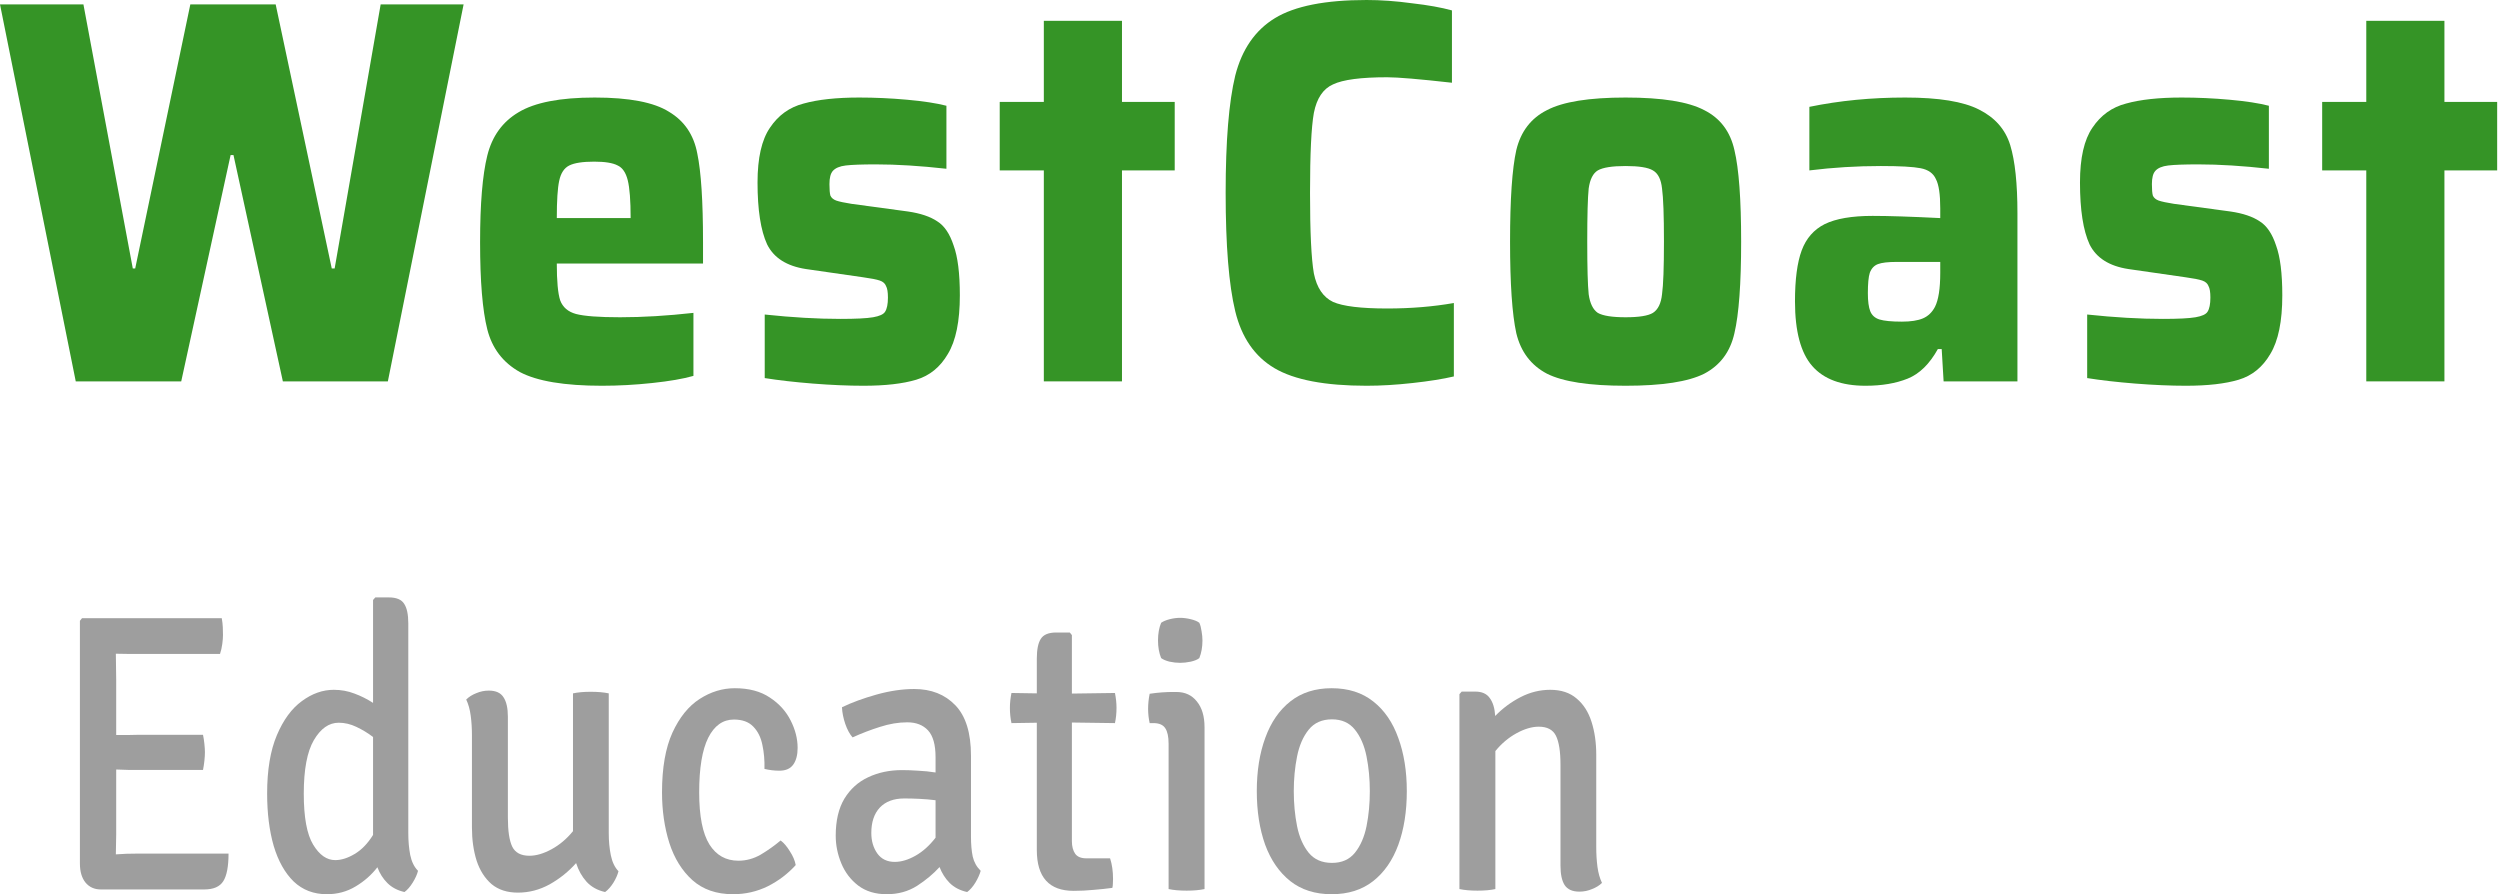<svg width="657" height="235" viewBox="0 0 657 235" fill="none" xmlns="http://www.w3.org/2000/svg">
<path d="M60.059 224.319C60.059 227.688 59.603 230.102 58.69 231.561C57.778 233.02 56.104 233.749 53.671 233.749H26.521C24.818 233.749 23.464 233.142 22.46 231.926C21.487 230.71 21 229.043 21 226.924V163.148L21.548 162.471H58.279C58.431 163.305 58.523 164.104 58.553 164.868C58.584 165.597 58.599 166.275 58.599 166.9C58.599 167.525 58.538 168.307 58.416 169.244C58.295 170.148 58.097 171.016 57.823 171.85H36.195C35.525 171.85 34.658 171.85 33.594 171.85C32.559 171.85 31.51 171.832 30.445 171.798C30.445 173.187 30.46 174.333 30.491 175.236C30.521 176.14 30.537 177.286 30.537 178.675V193.16C31.601 193.16 32.636 193.16 33.639 193.16C34.674 193.126 35.525 193.108 36.195 193.108H53.351C53.504 193.838 53.625 194.637 53.716 195.505C53.808 196.373 53.853 197.103 53.853 197.693C53.853 198.319 53.808 199.065 53.716 199.934C53.625 200.768 53.504 201.566 53.351 202.331H36.195C35.525 202.331 34.674 202.331 33.639 202.331C32.636 202.296 31.601 202.261 30.537 202.226V219.265C30.537 220.202 30.521 221.071 30.491 221.87C30.46 222.669 30.445 223.554 30.445 224.527C31.328 224.458 32.255 224.405 33.229 224.371C34.202 224.336 35.282 224.319 36.468 224.319H60.059Z" fill="#9E9E9E"/>
<path d="M70.204 208.531C70.204 202.348 71.055 197.242 72.759 193.212C74.463 189.183 76.653 186.196 79.33 184.25C82.007 182.271 84.805 181.281 87.725 181.281C89.642 181.281 91.452 181.611 93.155 182.271C94.859 182.896 96.486 183.712 98.038 184.719V157.677L98.631 157H102.19C104.167 157 105.506 157.556 106.205 158.667C106.936 159.744 107.301 161.481 107.301 163.878V219.004C107.301 221.019 107.468 222.912 107.803 224.683C108.168 226.455 108.852 227.844 109.856 228.852C109.612 229.824 109.141 230.866 108.441 231.978C107.772 233.055 107.057 233.871 106.297 234.427C104.472 234.01 102.981 233.228 101.825 232.082C100.669 230.936 99.787 229.546 99.178 227.914C97.627 229.929 95.711 231.613 93.429 232.968C91.178 234.323 88.668 235 85.9 235C82.432 235 79.527 233.888 77.185 231.665C74.873 229.407 73.124 226.299 71.938 222.339C70.782 218.344 70.204 213.741 70.204 208.531ZM79.832 208.583C79.832 214.801 80.653 219.265 82.296 221.974C83.938 224.683 85.87 226.038 88.091 226.038C89.703 226.038 91.406 225.5 93.201 224.423C95.026 223.346 96.638 221.679 98.038 219.421V193.681C96.669 192.639 95.209 191.754 93.657 191.024C92.136 190.295 90.585 189.93 89.003 189.93C86.448 189.93 84.273 191.458 82.478 194.515C80.714 197.537 79.832 202.226 79.832 208.583Z" fill="#9E9E9E"/>
<path d="M124.026 193.212C124.026 191.406 123.92 189.704 123.707 188.106C123.494 186.474 123.098 185.049 122.52 183.834C123.22 183.139 124.102 182.583 125.167 182.166C126.231 181.715 127.327 181.489 128.452 181.489C130.308 181.489 131.601 182.079 132.331 183.261C133.091 184.407 133.471 186.109 133.471 188.367V214.888C133.471 218.361 133.852 220.897 134.612 222.495C135.403 224.093 136.909 224.892 139.129 224.892C140.924 224.892 142.871 224.319 144.97 223.172C147.069 222.026 148.94 220.446 150.582 218.431V182.218C151.86 181.941 153.411 181.802 155.237 181.802C157.092 181.802 158.674 181.941 159.982 182.218V219.056C159.982 221.071 160.165 222.981 160.53 224.788C160.895 226.559 161.564 227.949 162.537 228.956C162.294 229.929 161.838 230.953 161.169 232.03C160.499 233.072 159.784 233.871 159.024 234.427C157.016 233.975 155.389 233.072 154.142 231.717C152.925 230.363 152.012 228.73 151.404 226.82C149.426 229.043 147.115 230.901 144.468 232.395C141.822 233.854 139.038 234.583 136.118 234.583C133.289 234.583 130.977 233.836 129.182 232.343C127.418 230.814 126.11 228.765 125.258 226.194C124.437 223.589 124.026 220.689 124.026 217.493V193.212Z" fill="#9E9E9E"/>
<path d="M200.901 202.07C200.961 199.812 200.779 197.711 200.353 195.766C199.957 193.786 199.167 192.188 197.98 190.972C196.794 189.721 195.09 189.096 192.87 189.096C189.98 189.096 187.729 190.694 186.117 193.89C184.535 197.086 183.744 201.862 183.744 208.218C183.744 214.471 184.641 219.039 186.436 221.922C188.231 224.77 190.771 226.194 194.056 226.194C196.125 226.194 198.087 225.656 199.942 224.579C201.798 223.468 203.532 222.234 205.144 220.88C205.965 221.47 206.772 222.408 207.562 223.693C208.384 224.944 208.901 226.16 209.114 227.341C207.045 229.633 204.597 231.492 201.767 232.916C198.938 234.305 195.896 235 192.642 235C188.292 235 184.732 233.767 181.964 231.301C179.226 228.834 177.204 225.569 175.895 221.505C174.618 217.441 173.979 213.012 173.979 208.218C173.979 201.792 174.892 196.564 176.717 192.535C178.572 188.506 180.96 185.553 183.881 183.677C186.801 181.802 189.873 180.864 193.098 180.864C196.809 180.864 199.881 181.68 202.315 183.313C204.749 184.91 206.574 186.925 207.791 189.357C209.007 191.754 209.616 194.15 209.616 196.547C209.616 198.388 209.236 199.847 208.475 200.924C207.715 202.001 206.498 202.539 204.825 202.539C203.517 202.539 202.209 202.383 200.901 202.07Z" fill="#9E9E9E"/>
<path d="M219.627 219.629C219.627 215.669 220.388 212.422 221.909 209.886C223.46 207.35 225.544 205.474 228.16 204.259C230.806 203.008 233.772 202.383 237.058 202.383C238.335 202.383 239.735 202.435 241.256 202.539C242.807 202.609 244.343 202.765 245.864 203.008V198.996C245.864 195.731 245.21 193.386 243.902 191.962C242.594 190.538 240.769 189.826 238.427 189.826C236.115 189.826 233.727 190.225 231.263 191.024C228.829 191.788 226.426 192.709 224.053 193.786C223.293 192.917 222.654 191.736 222.137 190.242C221.62 188.714 221.331 187.255 221.27 185.866C223.856 184.615 226.882 183.504 230.35 182.531C233.848 181.558 237.149 181.072 240.252 181.072C244.723 181.072 248.328 182.496 251.066 185.345C253.804 188.193 255.173 192.605 255.173 198.579V219.942C255.173 221.887 255.325 223.607 255.629 225.1C255.964 226.559 256.663 227.81 257.728 228.852C257.454 229.824 256.983 230.866 256.313 231.978C255.644 233.055 254.929 233.871 254.169 234.427C252.283 234.01 250.747 233.211 249.56 232.03C248.404 230.849 247.522 229.46 246.914 227.862C245.271 229.668 243.294 231.318 240.982 232.812C238.67 234.271 236.023 235 233.042 235C230.031 235 227.521 234.236 225.513 232.707C223.536 231.179 222.061 229.234 221.087 226.872C220.114 224.51 219.627 222.096 219.627 219.629ZM228.981 218.9C228.981 221.019 229.514 222.825 230.578 224.319C231.643 225.778 233.164 226.507 235.141 226.507C236.845 226.507 238.655 225.969 240.571 224.892C242.488 223.815 244.252 222.234 245.864 220.15V210.303C244.495 210.129 243.096 210.007 241.666 209.938C240.267 209.868 238.929 209.834 237.651 209.834C234.883 209.834 232.738 210.633 231.217 212.23C229.727 213.828 228.981 216.051 228.981 218.9Z" fill="#9E9E9E"/>
<path d="M272.475 173.1C272.475 170.703 272.825 168.967 273.524 167.89C274.224 166.778 275.578 166.222 277.585 166.222H281.144L281.692 166.9V182.271L293.008 182.114C293.282 183.469 293.419 184.772 293.419 186.022C293.419 187.446 293.282 188.784 293.008 190.034L281.692 189.878V221.036C281.692 222.426 281.981 223.537 282.559 224.371C283.137 225.17 284.11 225.569 285.479 225.569H291.731C292.248 227.167 292.506 228.973 292.506 230.988C292.506 231.405 292.491 231.822 292.461 232.238C292.461 232.621 292.415 232.985 292.324 233.333C290.803 233.541 289.175 233.715 287.441 233.854C285.707 234.027 283.943 234.114 282.148 234.114C275.699 234.114 272.475 230.536 272.475 223.381V189.93L265.813 190.034C265.539 188.784 265.402 187.446 265.402 186.022C265.402 184.772 265.539 183.469 265.813 182.114L272.475 182.218V173.1Z" fill="#9E9E9E"/>
<path d="M316.552 233.645C315.244 233.923 313.678 234.062 311.853 234.062C309.997 234.062 308.415 233.923 307.107 233.645V195.453C307.107 193.612 306.818 192.257 306.24 191.389C305.662 190.486 304.628 190.034 303.137 190.034H302.133C301.86 188.818 301.723 187.568 301.723 186.283C301.723 184.963 301.86 183.643 302.133 182.323C303.289 182.149 304.369 182.027 305.373 181.958C306.407 181.888 307.259 181.854 307.928 181.854H309.16C311.442 181.854 313.237 182.687 314.545 184.355C315.883 185.987 316.552 188.245 316.552 191.128V233.645ZM304.324 168.307C304.324 166.535 304.597 164.989 305.145 163.669C305.693 163.287 306.438 162.975 307.381 162.731C308.324 162.488 309.252 162.367 310.164 162.367C311.016 162.367 311.944 162.488 312.948 162.731C313.951 162.975 314.697 163.287 315.183 163.669C315.457 164.26 315.655 165.007 315.777 165.91C315.929 166.778 316.005 167.577 316.005 168.307C316.005 170.043 315.731 171.589 315.183 172.944C314.727 173.326 313.982 173.639 312.948 173.882C311.944 174.09 311.016 174.194 310.164 174.194C309.252 174.194 308.309 174.09 307.335 173.882C306.392 173.639 305.662 173.326 305.145 172.944C304.597 171.589 304.324 170.043 304.324 168.307Z" fill="#9E9E9E"/>
<path d="M369.709 207.906C369.709 213.255 368.964 217.962 367.474 222.026C365.983 226.09 363.778 229.269 360.857 231.561C357.937 233.854 354.302 235 349.952 235C345.632 235 342.012 233.854 339.092 231.561C336.172 229.234 333.966 226.038 332.476 221.974C331.016 217.875 330.285 213.186 330.285 207.906C330.285 202.626 331.031 197.954 332.521 193.89C334.012 189.791 336.217 186.595 339.138 184.303C342.058 182.01 345.663 180.864 349.952 180.864C354.332 180.864 357.983 182.027 360.903 184.355C363.823 186.647 366.013 189.843 367.474 193.942C368.964 198.006 369.709 202.661 369.709 207.906ZM340.005 207.906C340.005 211.171 340.294 214.245 340.872 217.128C341.449 219.977 342.469 222.304 343.929 224.11C345.389 225.882 347.427 226.768 350.043 226.768C352.629 226.768 354.636 225.882 356.066 224.11C357.526 222.304 358.545 219.977 359.123 217.128C359.701 214.245 359.99 211.171 359.99 207.906C359.99 204.71 359.701 201.671 359.123 198.788C358.545 195.904 357.526 193.56 356.066 191.754C354.636 189.947 352.629 189.044 350.043 189.044C347.427 189.044 345.389 189.947 343.929 191.754C342.469 193.56 341.449 195.904 340.872 198.788C340.294 201.671 340.005 204.71 340.005 207.906Z" fill="#9E9E9E"/>
<path d="M419.494 222.651C419.494 224.458 419.601 226.177 419.814 227.81C420.027 229.407 420.422 230.814 421 232.03C420.331 232.69 419.464 233.228 418.399 233.645C417.334 234.097 416.224 234.323 415.068 234.323C413.243 234.323 411.95 233.749 411.19 232.603C410.46 231.457 410.095 229.755 410.095 227.497V200.976C410.095 197.502 409.699 194.967 408.908 193.369C408.117 191.771 406.611 190.972 404.391 190.972C402.596 190.972 400.649 191.545 398.55 192.691C396.451 193.838 394.596 195.401 392.983 197.381V233.645C391.706 233.923 390.139 234.062 388.284 234.062C386.428 234.062 384.846 233.923 383.538 233.645V182.427L384.131 181.749H387.69C389.455 181.749 390.732 182.323 391.523 183.469C392.345 184.58 392.816 186.144 392.938 188.158C394.885 186.144 397.105 184.494 399.6 183.208C402.094 181.923 404.695 181.281 407.402 181.281C410.262 181.281 412.574 182.045 414.338 183.573C416.133 185.067 417.441 187.116 418.262 189.721C419.084 192.292 419.494 195.175 419.494 198.371V222.651Z" fill="#9E9E9E"/>
<path d="M74.336 100.224L61.359 40.752H60.603L47.626 100.224H19.907L0 1.152H21.923L34.9 70.56H35.53L50.02 1.152H72.446L87.188 70.56H87.944L100.039 1.152H121.836L101.929 100.224H74.336Z" fill="#359426"/>
<path d="M184.755 69.264H146.327C146.327 73.872 146.621 77.088 147.209 78.912C147.881 80.736 149.267 81.936 151.367 82.512C153.551 83.088 157.414 83.376 162.958 83.376C168.922 83.376 175.347 82.992 182.235 82.224V98.784C179.547 99.552 175.935 100.176 171.4 100.656C166.948 101.136 162.538 101.376 158.17 101.376C148.343 101.376 141.161 100.176 136.625 97.776C132.174 95.28 129.318 91.536 128.058 86.544C126.798 81.552 126.168 73.92 126.168 63.648C126.168 53.568 126.798 45.984 128.058 40.896C129.318 35.808 132.048 32.016 136.247 29.52C140.531 26.928 147.209 25.632 156.28 25.632C165.352 25.632 171.862 26.88 175.809 29.376C179.841 31.776 182.319 35.424 183.243 40.32C184.251 45.12 184.755 52.896 184.755 63.648V69.264ZM156.154 42.48C153.131 42.48 150.947 42.816 149.603 43.488C148.259 44.16 147.377 45.504 146.957 47.52C146.537 49.44 146.327 52.704 146.327 57.312H165.73C165.73 52.704 165.478 49.392 164.974 47.376C164.47 45.36 163.588 44.064 162.328 43.488C161.068 42.816 159.01 42.48 156.154 42.48Z" fill="#359426"/>
<path d="M226.923 101.376C222.892 101.376 218.44 101.184 213.568 100.8C208.78 100.416 204.581 99.936 200.969 99.36V82.656C208.192 83.424 214.828 83.808 220.876 83.808C224.908 83.808 227.763 83.664 229.443 83.376C231.123 83.088 232.173 82.608 232.593 81.936C233.097 81.168 233.349 79.92 233.349 78.192C233.349 76.752 233.181 75.744 232.845 75.168C232.593 74.496 232.047 74.016 231.207 73.728C230.367 73.44 228.897 73.152 226.797 72.864L211.804 70.704C206.764 69.936 203.363 67.776 201.599 64.224C199.919 60.576 199.079 55.152 199.079 47.952C199.079 41.52 200.171 36.72 202.355 33.552C204.539 30.288 207.478 28.176 211.174 27.216C214.954 26.16 219.826 25.632 225.79 25.632C229.905 25.632 234.105 25.824 238.389 26.208C242.673 26.592 246.116 27.12 248.72 27.792V44.352C241.833 43.584 235.659 43.2 230.199 43.2C226.503 43.2 223.858 43.296 222.262 43.488C220.666 43.68 219.532 44.16 218.86 44.928C218.272 45.6 217.978 46.752 217.978 48.384C217.978 49.824 218.062 50.832 218.23 51.408C218.482 51.984 218.986 52.416 219.742 52.704C220.582 52.992 221.926 53.28 223.774 53.568L238.641 55.584C241.917 56.064 244.479 56.928 246.326 58.176C248.174 59.328 249.602 61.44 250.61 64.512C251.702 67.488 252.248 71.856 252.248 77.616C252.248 84.432 251.198 89.568 249.098 93.024C247.082 96.48 244.311 98.736 240.783 99.792C237.255 100.848 232.635 101.376 226.923 101.376Z" fill="#359426"/>
<path d="M274.318 100.224V44.784H262.726V26.784H274.318V5.472H294.855V26.784H308.714V44.784H294.855V100.224H274.318Z" fill="#359426"/>
<path d="M382.074 98.928C379.218 99.6 375.606 100.176 371.238 100.656C366.955 101.136 362.923 101.376 359.143 101.376C348.224 101.376 340.16 99.84 334.952 96.768C329.744 93.696 326.301 88.704 324.621 81.792C322.941 74.88 322.101 64.512 322.101 50.688C322.101 37.056 322.941 26.784 324.621 19.872C326.385 12.96 329.87 7.92 335.078 4.752C340.286 1.584 348.308 0 359.143 0C362.923 0 366.913 0.288 371.112 0.864C375.312 1.344 378.798 1.968 381.57 2.736V21.744C373.002 20.784 367.333 20.304 364.561 20.304C357.673 20.304 352.927 20.928 350.323 22.176C347.72 23.328 346.04 25.824 345.284 29.664C344.612 33.408 344.276 40.416 344.276 50.688C344.276 60.96 344.612 68.016 345.284 71.856C346.04 75.6 347.72 78.096 350.323 79.344C352.927 80.496 357.673 81.072 364.561 81.072C370.776 81.072 376.614 80.592 382.074 79.632V98.928Z" fill="#359426"/>
<path d="M427.207 101.376C417.632 101.376 410.744 100.32 406.544 98.208C402.344 96 399.657 92.448 398.481 87.552C397.389 82.56 396.843 74.544 396.843 63.504C396.843 52.368 397.389 44.352 398.481 39.456C399.657 34.56 402.344 31.056 406.544 28.944C410.744 26.736 417.632 25.632 427.207 25.632C436.783 25.632 443.67 26.736 447.87 28.944C452.07 31.056 454.716 34.56 455.808 39.456C456.984 44.352 457.572 52.368 457.572 63.504C457.572 74.544 456.984 82.56 455.808 87.552C454.716 92.448 452.07 96 447.87 98.208C443.67 100.32 436.783 101.376 427.207 101.376ZM427.207 83.376C430.735 83.376 433.129 82.992 434.389 82.224C435.733 81.36 436.531 79.728 436.783 77.328C437.119 74.928 437.287 70.32 437.287 63.504C437.287 56.592 437.119 51.936 436.783 49.536C436.531 47.136 435.733 45.552 434.389 44.784C433.129 44.016 430.735 43.632 427.207 43.632C423.679 43.632 421.243 44.016 419.9 44.784C418.64 45.552 417.842 47.136 417.506 49.536C417.254 51.936 417.128 56.592 417.128 63.504C417.128 70.32 417.254 74.928 417.506 77.328C417.842 79.728 418.64 81.36 419.9 82.224C421.243 82.992 423.679 83.376 427.207 83.376Z" fill="#359426"/>
<path d="M490.243 101.376C483.944 101.376 479.282 99.648 476.258 96.192C473.234 92.736 471.722 87.072 471.722 79.2C471.722 73.44 472.31 68.976 473.486 65.808C474.662 62.64 476.678 60.336 479.534 58.896C482.474 57.456 486.674 56.736 492.133 56.736C496.249 56.736 502.171 56.928 509.898 57.312V54.72C509.898 51.072 509.52 48.528 508.764 47.088C508.092 45.552 506.748 44.592 504.733 44.208C502.801 43.824 499.315 43.632 494.275 43.632C487.975 43.632 481.718 44.016 475.502 44.784V28.08C483.398 26.448 491.797 25.632 500.701 25.632C509.52 25.632 515.988 26.688 520.104 28.8C524.304 30.912 527.034 34.032 528.293 38.16C529.553 42.288 530.183 48.24 530.183 56.016V100.224H510.78L510.276 91.728H509.268C507.084 95.664 504.439 98.256 501.331 99.504C498.223 100.752 494.527 101.376 490.243 101.376ZM499.819 84.528C502.171 84.528 504.019 84.24 505.363 83.664C506.707 83.088 507.756 82.08 508.512 80.64C509.436 78.816 509.898 75.84 509.898 71.712V68.832H498.433C496.165 68.832 494.527 69.024 493.519 69.408C492.511 69.792 491.797 70.56 491.377 71.712C491.041 72.768 490.873 74.544 490.873 77.04C490.873 79.152 491.083 80.736 491.503 81.792C491.923 82.848 492.721 83.568 493.897 83.952C495.157 84.336 497.131 84.528 499.819 84.528Z" fill="#359426"/>
<path d="M574.464 101.376C570.432 101.376 565.981 101.184 561.109 100.8C556.321 100.416 552.121 99.936 548.51 99.36V82.656C555.733 83.424 562.369 83.808 568.417 83.808C572.448 83.808 575.304 83.664 576.984 83.376C578.664 83.088 579.714 82.608 580.134 81.936C580.638 81.168 580.89 79.92 580.89 78.192C580.89 76.752 580.722 75.744 580.386 75.168C580.134 74.496 579.588 74.016 578.748 73.728C577.908 73.44 576.438 73.152 574.338 72.864L559.345 70.704C554.305 69.936 550.903 67.776 549.139 64.224C547.46 60.576 546.62 55.152 546.62 47.952C546.62 41.52 547.712 36.72 549.895 33.552C552.079 30.288 555.019 28.176 558.715 27.216C562.495 26.16 567.367 25.632 573.33 25.632C577.446 25.632 581.646 25.824 585.93 26.208C590.213 26.592 593.657 27.12 596.261 27.792V44.352C589.373 43.584 583.2 43.2 577.74 43.2C574.044 43.2 571.398 43.296 569.802 43.488C568.207 43.68 567.073 44.16 566.401 44.928C565.813 45.6 565.519 46.752 565.519 48.384C565.519 49.824 565.603 50.832 565.771 51.408C566.023 51.984 566.527 52.416 567.283 52.704C568.123 52.992 569.466 53.28 571.314 53.568L586.182 55.584C589.457 56.064 592.019 56.928 593.867 58.176C595.715 59.328 597.143 61.44 598.151 64.512C599.243 67.488 599.789 71.856 599.789 77.616C599.789 84.432 598.739 89.568 596.639 93.024C594.623 96.48 591.851 98.736 588.324 99.792C584.796 100.848 580.176 101.376 574.464 101.376Z" fill="#359426"/>
<path d="M621.859 100.224V44.784H610.267V26.784H621.859V5.472H642.395V26.784H656.255V44.784H642.395V100.224H621.859Z" fill="#359426"/>
</svg>

